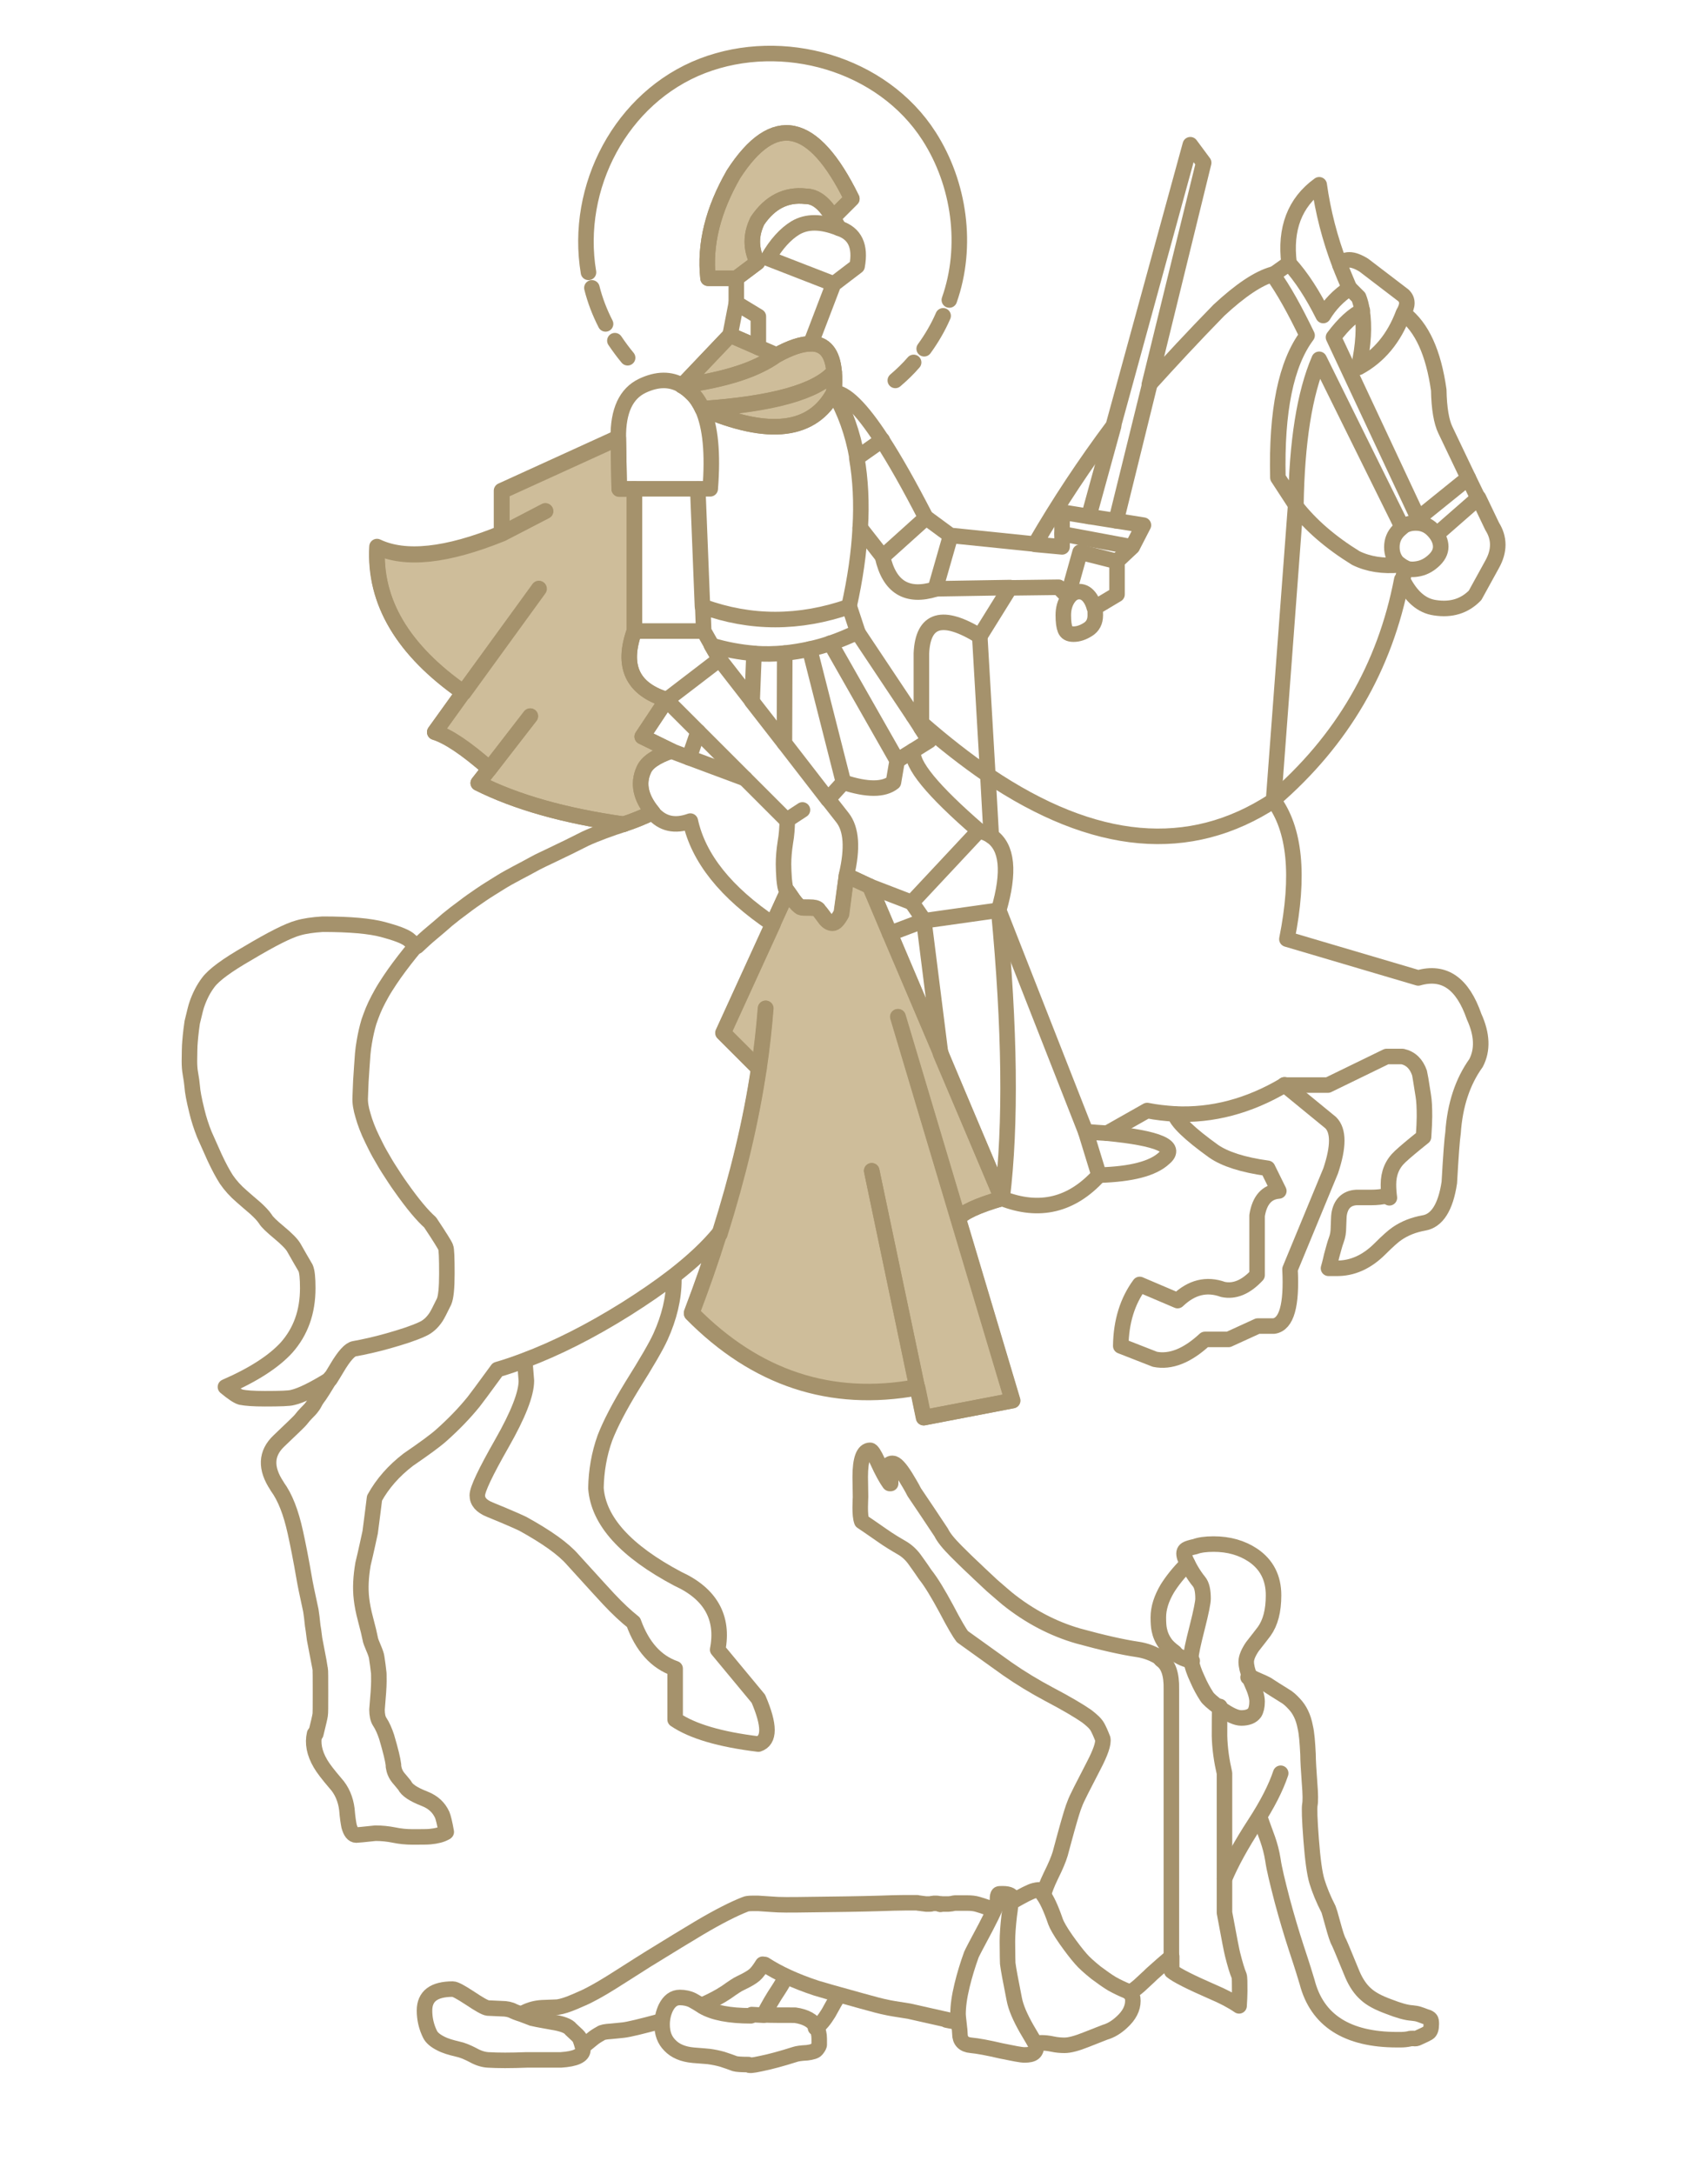 
<svg version="1.1" xmlns="http://www.w3.org/2000/svg" xmlns:xlink="http://www.w3.org/1999/xlink" x="0px" y="0px"
	 viewBox="0 0 550 700" style="enable-background:new 0 0 550 700;" xml:space="preserve">
<style type="text/css">
	.st0{fill:#CEBD9A;stroke:#A5926C;stroke-width:5;stroke-linecap:round;stroke-linejoin:round;stroke-miterlimit:10;}
	.st1{fill:none;stroke:#A5926C;stroke-width:5;stroke-linecap:round;stroke-linejoin:round;}
</style>
<g transform="matrix( 1, 0, 0, 1, 0,0) ">
	<g>
		<g id="Layer0_0_FILL">
			<path class="st0" d="M259.4,63.2c3.3,0,6.2,2.4,8.8,6.9l6.1-6.1c-12.4-25.3-25.1-28-38.1-7.9c-6.6,11.5-9.4,22.6-8.2,33.5h9.1
				l6.8-5.1c-2.2-4.5-2.2-8.9,0-13.4C248,65.1,253.2,62.5,259.4,63.2 M244.2,111.8l-9.1-3.9l-15.5,16.3c14.1-1.9,24.3-5.2,30.4-9.9
				L244.2,111.8 M219.6,124.2c1.2,0.7,2.3,1.6,3.4,2.7c1.3,1.3,2.3,2.9,3.2,4.8c22.6-1.5,36.8-5.5,42.4-11.9c-0.5-6.1-3-9.1-7.5-9.1
				c-2.9,0-6.6,1.2-11.1,3.7C243.9,118.9,233.8,122.2,219.6,124.2 M268.5,126.4c0.3-2.5,0.3-4.8,0.1-6.7
				c-5.6,6.4-19.8,10.3-42.4,11.9C247.6,140.8,261.7,139.1,268.5,126.4 M255.5,289.8c-0.8-1.2-1.5-2.1-1.9-2.7l-4.8,10.5l-16,35
				l11.5,11.5c1-6.6,1.7-13.1,2.2-19.4c-0.5,6.3-1.2,12.8-2.2,19.4c-2.5,16.9-6.8,34.6-12.7,53.3c-2.6,8.4-5.6,16.9-8.9,25.6
				c20.7,21,44.9,29,72.6,23.9L280.7,377l14.7,69.9l2,9.6L326,451l-17.5-58.6l-19.4-65l19.4,65c1.5-2,6.2-4.2,14.1-6.5L303,339.3
				l-16.4-38.7l-6.5-15.2l-7.5-3.5l-1.6,12.4c-1.1,2-2,3-2.9,3c-0.9,0-1.6-0.5-2.3-1.3c-1.3-1.8-2.1-2.8-2.2-2.9
				c-0.5-0.5-1.4-0.7-2.8-0.7c-1.6,0-2.6,0-3-0.2C257.2,291.8,256.4,291.1,255.5,289.8 M204.3,157.5h-4.9l-0.3-16.4l-37.5,17.1v13.7
				l14.1-7.3l-14.1,7.3c-17.8,7.2-31.1,8.6-40.1,4.3c-1,17.7,8.3,33.3,27.8,46.9l24.3-33.5L149.2,223l-9.2,12.8
				c4.2,1.3,10.1,5.2,17.6,11.8l13.1-17l-13.1,17l-3.6,4.6c12.2,6.1,27.8,10.5,46.8,13.2c3.1-1,6.3-2.3,9.4-3.8
				c-3.9-4.7-4.9-9.3-2.9-13.7c1-2.4,4-4.4,8.9-6.1l-9.4-4.6l7.9-11.9c-11.1-3.4-14.5-10.8-10.4-22.2L204.3,157.5L204.3,157.5z"/>
		</g>
	</g>
	<g>
		<path id="Layer0_0_1_STROKES" class="st1" d="M439.2,85.4c-3.7-2.3-6.3-2.3-7.7,0c0.9,2.4,2,4.9,3,7.3l3,3
			c0.5,1.3,0.9,2.7,1.1,4.3c0.8,4.9,0.5,11-1.1,18.3c6.6-3.6,11.4-9.4,14.4-17.4c1.5-2.5,1.5-4.4,0-5.8L439.2,85.4z M85.3,450.4
			c4.9,0,7.9-0.1,8.9-0.4c2.7-0.6,6.8-2.6,12.1-5.9c0.6-1,1.4-2.2,2.2-3.6c2.3-3.9,4.2-6,5.6-6.2c3.3-0.6,6.9-1.4,10.8-2.5
			c4.6-1.3,8.3-2.5,11.1-3.8c1.8-0.8,3.2-2.1,4.4-3.9c0.4-0.6,1.3-2.3,2.6-5c0.6-1.4,0.9-4.4,0.9-9c0-5-0.1-7.9-0.4-8.5
			c-0.2-0.6-1.8-3.2-5-8c-2.4-2.1-5.6-5.9-9.4-11.3c-1.3-1.8-2.6-3.8-4-6c-1.1-1.7-2-3.4-2.9-4.9c-0.9-1.6-1.6-3.1-2.3-4.5
			s-1.3-2.8-1.8-4.1s-0.9-2.5-1.2-3.6c-0.7-2.3-1-4.2-0.9-5.9c0.1-1.8,0.1-3.5,0.2-5.1s0.2-3.2,0.3-4.6c0.1-1.5,0.2-2.9,0.3-4.2
			s0.3-2.6,0.5-3.8c0.4-2.4,0.9-4.6,1.5-6.6c0.4-1.1,0.8-2.3,1.3-3.5c0.5-1.2,1.1-2.5,1.8-3.8c0.7-1.3,1.4-2.6,2.3-4
			c0.9-1.4,1.8-2.8,2.8-4.2c2-2.8,4.3-5.8,6.9-8.9c-0.5-0.6-1.3-1.3-2.4-2.2c-1.4-1-4.1-2-8.2-3.1c-4.1-1.1-10.5-1.7-19.4-1.7
			c-3.2,0.2-5.9,0.6-7.9,1.2c-3,0.8-8.4,3.5-16.1,8.1c-6.8,3.9-11,7-12.8,9.4c-1.6,2.1-2.8,4.5-3.7,7.1c-0.2,0.5-0.7,2.4-1.5,5.8
			c-0.5,3.4-0.7,5.9-0.8,7.5c0,0.5-0.1,2.2-0.1,5c0,1.5,0.1,2.8,0.3,3.9c0.3,1.7,0.5,3.1,0.6,4.3c0.1,1.6,0.6,4.3,1.5,7.9
			c0.6,2.5,1.4,5,2.4,7.5c0.4,0.9,1.5,3.4,3.3,7.4c1.4,3,2.7,5.4,3.8,7.1c1.3,1.9,2.9,3.7,5,5.5c1.2,1.1,2.7,2.3,4.4,3.8
			c1.3,1.2,2.4,2.3,3.2,3.5c0.5,0.9,2,2.3,4.4,4.3c2.4,2,4,3.6,4.7,4.8c1.4,2.5,2.7,4.7,3.8,6.6c0.5,1.1,0.7,3.3,0.7,6.5
			c0,7.7-2.3,14-6.8,19.1c-4,4.4-10.5,8.7-19.7,12.7c2.3,1.9,3.9,3,5,3.3C79.1,450.2,81.5,450.4,85.3,450.4z"/>
		<path class="st1" d="M431.5,85.4c-3.3-8.6-5.5-17.3-6.7-25.9c-7.9,5.7-11.1,14.2-9.7,25.3c4,4.4,7.6,10,11,16.8
			c2.1-3.5,4.9-6.4,8.5-8.8"/>
		<path class="st1" d="M415.1,84.8l-5.2,3.7c3.5,4.9,7.1,11.4,11,19.5c-6.8,9.1-9.9,24.3-9.4,45.8l5.8,8.9c0.3-20.4,2.8-36.1,7.5-47
			l26.7,54c1.3-0.9,2.7-1.3,4.4-1.3c2.1,0,3.9,0.7,5.4,2.2c1.5,1.5,2.4,3.1,2.6,4.8c0.2,1.7-0.4,3.3-1.9,4.8
			c-1.5,1.5-3.2,2.5-5.1,2.9c-1.9,0.4-3.4,0.3-4.5-0.3c-0.2,1.3-0.5,2.7-0.7,4c2.7,5.3,6.1,8.3,10.4,8.9c5.2,0.8,9.5-0.5,12.9-4
			l5.5-10c2.4-4.3,2.4-8.4,0-12.2l-4.4-9.2l-12.8,11.2"/>
		<path class="st1" d="M268.5,126.4c3.6-0.1,8.8,5,15.5,15.3c4.1,6.3,8.8,14.6,14.1,24.9l7.9,5.8l27.3,2.8
			c7.6-13.1,16-25.8,25.2-38.1l24.8-90.5l4.3,5.8l-17.5,71.4c6.6-7.3,14-15.3,22.4-23.9c6.9-6.4,12.7-10.3,17.4-11.6"/>
		<polyline class="st1" points="333.4,175.3 342,176.1 342,171.9 342,164.9 350.6,166.3 358.6,137.2 		"/>
		<path class="st1" d="M370.2,123.9l-10.8,43.8l8.8,1.4l-3.6,7l-4.9,4.6v10.7l-7.2,4.3c0.2,0.7,0.2,1.5,0.2,2.4
			c0,2.1-0.8,3.6-2.4,4.6c-1.6,1-3.1,1.5-4.6,1.5s-2.3-0.5-2.7-1.5s-0.6-2.5-0.6-4.6s0.5-3.9,1.5-5.4c1-1.5,2.2-2.2,3.6-2.2
			c1.4,0,2.6,0.7,3.6,2.2c0.6,0.9,1,1.9,1.3,3"/>
		<line class="st1" x1="350.6" y1="166.3" x2="359.4" y2="167.7"/>
		<path class="st1" d="M359.7,180.8l-11.9-3l-4,14.3l-2.9-3l-15.7,0.2l-9.7,15.6l2.6,44.7c34.4,23.2,65,25.9,92,8.2l7.1-94.9
			c4.8,6.2,11.3,11.8,19.4,16.8c4.1,2,8.8,2.7,14.1,2.2c-0.1-0.1-0.2-0.2-0.3-0.3c-1.5-1.5-2.2-3.3-2.2-5.4s0.7-3.9,2.2-5.4
			c0.3-0.3,0.7-0.6,1-0.9"/>
		<line class="st1" x1="342" y1="171.9" x2="364.5" y2="176.1"/>
		<path class="st1" d="M452,100.9c5.9,4.5,9.6,12.7,11.3,24.7c0.1,6,0.9,10.3,2.1,12.8l7.4,15.5l3.1,6.4"/>
		<path class="st1" d="M438.7,100c-2.9,1.4-6,4.2-9.3,8.6l27.3,58.3l16.1-13"/>
		<path class="st1" d="M452.2,182.7c-0.5-0.3-1-0.6-1.5-1"/>
		<path class="st1" d="M446.7,385c-1.5,0.4-3.3,0.6-5.4,0.6h-4.6c-3.1,0.2-5,2.1-5.5,5.5c-0.1,0.6-0.1,2-0.2,4
			c0,1.5-0.2,2.9-0.7,4.2c-0.5,1.3-0.9,3-1.5,5.1c-0.5,2.3-0.9,3.6-1,4h2.4c5.2,0.1,9.9-2,14.2-6.3c2.4-2.4,4.3-4.1,5.5-4.9
			c2.5-1.7,5.3-2.8,8.6-3.4c4.2-0.7,7-5,8.2-13c0.5-8.8,0.9-14.1,1.2-16c0.6-9,3.1-16.5,7.4-22.5c2.2-4.2,2-9.2-0.6-14.9
			c-3.7-10.7-9.6-14.9-18-12.5l-42.3-12.5c4.1-20.5,2.6-35.4-4.4-44.8c22.2-19.1,36-42.8,41.4-71"/>
		<path class="st1" d="M318.1,249.5l1.1,19.7c5.2,3.6,6,11.5,2.4,23.9l28,71.3c2.5,0.2,4.8,0.4,6.9,0.5l12.9-7.3
			c3,0.6,5.9,0.9,8.9,1.1c12,0.6,23.8-2.5,35.3-9.3h14l18.9-9.2h5.1c2.7,0.6,4.5,2.4,5.5,5.3c0.1,0.3,0.5,2.7,1.2,7.2
			c0.3,1.7,0.4,4,0.4,6.8c0,1.4-0.1,3.6-0.3,6.6c-3.5,2.8-6,4.9-7.5,6.3c-2.6,2.4-3.8,5.4-3.8,9c0,1.4,0.1,2.8,0.3,4.3"/>
		<path class="st1" d="M378.3,358.7c0.6,2.4,4.7,6.4,12.5,12c3.6,2.5,9.4,4.4,17.4,5.5l3.6,7.3c-3.9,0.3-6.2,3-7,7.9v19.2
			c-3.6,3.9-7.3,5.4-11,4.6c-5.3-1.9-10.1-0.7-14.6,3.6l-12.2-5.2c-3.9,5.3-6,11.9-6.1,19.8l11,4.3c5,1,10.4-1.1,16.1-6.4h7.6
			l9.4-4.3h5.2c4.1-0.6,5.8-6.7,5.2-18.3l13.1-31.7c2.6-7.8,2.6-12.9,0-15.5l-14.9-12.2"/>
		<path class="st1" d="M349.6,364.4l4.3,14c10.4-0.3,17.4-2.1,21-5.5c4.4-3.7-1.8-6.4-18.4-8"/>
		<path class="st1" d="M268.2,70.1l2,3.4c5.1,1.7,7,5.7,5.8,12.2l-7.6,5.8l-7.3,19.1c4.5,0,7,3.1,7.5,9.1c0.2,1.9,0.2,4.2-0.1,6.7
			c3.6,6.1,6.1,13.1,7.5,21l8.1-5.7"/>
		<path class="st1" d="M268.2,70.1c-2.5-4.6-5.5-6.9-8.8-6.9c-6.3-0.7-11.5,1.9-15.5,7.9c-2.2,4.5-2.2,8.9,0,13.4l-6.8,5.1v8
			l7.1,4.3v10l5.8,2.5c4.5-2.5,8.2-3.7,11.1-3.7"/>
		<path class="st1" d="M268.2,70.1l6.1-6.1c-12.4-25.3-25.1-28-38.1-7.9c-6.6,11.5-9.4,22.6-8.2,33.5h9.1"/>
		<polyline class="st1" points="237.1,97.6 235.1,107.9 244.2,111.9 		"/>
		<path class="st1" d="M270.2,73.5c-5.8-2.3-10.4-2.3-14.1-0.1c-3.1,1.9-6.1,5.1-8.8,9.8l21.1,8.2"/>
		<path class="st1" d="M226.2,131.6c-0.9-1.9-1.9-3.5-3.2-4.8c-1.1-1.1-2.2-2-3.4-2.7c-3.8-2.2-8-2.1-12.7,0.1
			c-5.3,2.5-7.9,8.1-7.8,16.8l0.3,16.4h4.9h20.4h4C229.6,146,228.8,137.4,226.2,131.6c22.6-1.5,36.8-5.5,42.4-11.9"/>
		<path class="st1" d="M200.8,265.4c-19-2.7-34.6-7.1-46.8-13.3l3.6-4.6c-7.5-6.6-13.4-10.6-17.6-11.8l9.2-12.8
			c-19.5-13.6-28.8-29.2-27.8-46.9c9,4.3,22.4,2.9,40.1-4.3v-13.7l37.5-17.1"/>
		<line class="st1" x1="161.6" y1="171.8" x2="175.6" y2="164.5"/>
		<line class="st1" x1="149.2" y1="223" x2="173.5" y2="189.5"/>
		<path class="st1" d="M231.7,212.3l10.5,13.5l0.6-15.4c-4.6-0.4-9.1-1.2-13.7-2.6L231.7,212.3l-17.1,13.1l10.2,10.2l15.1,15.1
			l13.4,13.4l0.2-0.1l4.9-3.2"/>
		<path class="st1" d="M242.8,210.4c3.3,0.3,6.6,0.2,9.9-0.1c2.7-0.3,5.3-0.7,8-1.3c2.3-0.5,4.5-1.1,6.8-1.9c2.9-1,5.8-2.2,8.7-3.6
			l-2.7-8.2c-16.1,5.6-31.8,5.6-47.2,0l0.3,7.9l2.6,4.6"/>
		<path class="st1" d="M200.8,265.4c3.1-1,6.3-2.3,9.4-3.8c-3.9-4.7-4.9-9.3-2.9-13.7c1-2.4,4-4.4,8.9-6.1l-9.4-4.6l7.9-11.9
			c-11.1-3.4-14.5-10.8-10.4-22.2v-45.7"/>
		<line class="st1" x1="204.3" y1="203.2" x2="226.5" y2="203.2"/>
		<line class="st1" x1="226.2" y1="195.3" x2="224.7" y2="157.5"/>
		<path class="st1" d="M273.4,195.3c2-9,3.2-17.4,3.6-25.2c0.5-8.2,0.1-15.7-1.1-22.6"/>
		<path class="st1" d="M276.1,203.5l18,27c0.9,0.8,1.7,1.5,2.6,2.3v-22.4c0.5-11.1,6.8-13,18.9-5.5"/>
		<polyline class="st1" points="306.1,172.5 301.2,189.6 325.3,189.2 		"/>
		<path class="st1" d="M298.2,166.7l-14,12.6c2.2,9.8,7.9,13.2,17,10.4"/>
		<line class="st1" x1="277" y1="170" x2="284.2" y2="179.2"/>
		<path class="st1" d="M250,114.3c-6.1,4.6-16.3,7.9-30.4,9.9l15.5-16.3"/>
		<path class="st1" d="M268.5,126.4c-6.8,12.7-20.9,14.4-42.3,5.2"/>
		<path class="st1" d="M101.7,558.3c0.8-3.3,1.3-5.3,1.4-6.1c0.1-0.5,0.1-2.8,0.1-7.1c0-4.7,0-7.3-0.1-7.7c0-0.2-0.6-3.4-1.8-9.6
			c-0.3-2.4-0.5-3.9-0.6-4.3c-0.2-2-0.4-3.7-0.6-4.9c-1.2-5.5-1.9-8.9-2.1-10.2c-1.1-6.4-2.1-11.4-2.9-15
			c-1.4-6.4-3.3-11.3-5.8-14.7c0-0.1-0.1-0.1-0.1-0.2c-3.8-5.7-3.6-10.5,0.6-14.5c4.2-4,6.5-6.2,7-6.8c0.7-0.9,1.3-1.6,1.9-2.2
			c0.7-0.7,1.3-1.3,1.8-2c0.4-0.5,0.8-1.2,1.2-2c0.4-0.6,0.8-1.2,1.2-1.7c0.3-0.4,1.5-2.3,3.5-5.6"/>
		<path class="st1" d="M294.1,230.5l2.6,4v-1.7c7.3,6.4,14.5,12,21.5,16.8"/>
		<path class="st1" d="M296.6,234.4l2.6,4.1l-5.1,3.2c-0.9,4.3,6.2,12.9,21.1,25.8c1.5,0.4,2.9,0.9,4,1.7"/>
		<path class="st1" d="M260.7,209l10.9,42.9c7.6,2.5,13,2.5,16.1,0l1.2-7l-21.5-37.8"/>
		<line class="st1" x1="294.1" y1="241.7" x2="288.9" y2="244.9"/>
		<polyline class="st1" points="280.1,285.4 293.6,290.6 315.2,267.5 		"/>
		<polyline class="st1" points="252.7,210.3 252.6,239.3 266.6,257.4 271.6,251.9 		"/>
		<path class="st1" d="M253.5,263.9c0,2.6-0.2,5.1-0.6,7.3c-0.4,2.6-0.6,4.9-0.6,7.1c0,1.5,0.1,3,0.2,4.7c0.2,2,0.4,3.2,0.7,3.5
			c0.1,0.1,0.3,0.3,0.4,0.5c0.5,0.6,1.1,1.6,1.9,2.7c0.9,1.2,1.6,2,2.2,2.2c0.4,0.2,1.4,0.2,3,0.2c1.4,0,2.3,0.2,2.8,0.7
			c0.1,0.2,0.9,1.1,2.2,2.9c0.6,0.9,1.4,1.3,2.3,1.3c0.9,0,1.9-1,2.9-3l1.7-12.3c2-8.5,1.6-14.7-1.3-18.4l-4.7-6"/>
		<polyline class="st1" points="272.6,281.9 280.1,285.4 286.5,300.6 297.6,296.4 293.6,290.6 		"/>
		<path class="st1" d="M231.8,397.4c5.9-18.7,10.1-36.5,12.6-53.3l-11.5-11.5l16-35c-15.2-10.2-24-21.3-26.6-33.2
			c-5,1.8-9,0.9-12.1-2.7"/>
		<path class="st1" d="M246.6,324.7c-0.5,6.3-1.2,12.8-2.2,19.4"/>
		<path class="st1" d="M322.7,385.9c2.9-23.8,2.5-54.8-1.1-92.8l-24.1,3.4l5.4,42.9L322.7,385.9c12,4.7,22.4,2.2,31.2-7.5"/>
		<line class="st1" x1="286.5" y1="300.6" x2="303" y2="339.3"/>
		<line class="st1" x1="248.8" y1="297.6" x2="253.6" y2="287.1"/>
		<polyline class="st1" points="216.1,241.8 221.9,244 224.8,235.6 		"/>
		<path class="st1" d="M134.5,303.9c-0.1,0.2-0.3,0.3-0.4,0.5c0.1,0.1,0.1,0.2,0.2,0.3c1.6-1.5,3.1-2.9,4.8-4.3s3.3-2.8,4.9-4.2
			c1.7-1.4,3.5-2.8,5.3-4.1c1.8-1.4,3.7-2.7,5.6-4c1.9-1.3,3.9-2.5,5.8-3.7s3.9-2.3,5.8-3.3s3.8-2,5.6-3s3.7-1.8,5.5-2.7
			s3.6-1.7,5.4-2.6c1.8-0.9,3.6-1.8,5.4-2.7c1.9-0.9,4-1.7,6.1-2.5s4.2-1.5,6.4-2.2"/>
		<path class="st1" d="M143.7,589.9c-0.5-2.9-1-4.8-1.3-5.5c-1.1-2.4-2.9-4.1-5.7-5.2c-3.6-1.4-5.7-2.8-6.4-4.3
			c-0.8-1-1.5-1.8-2-2.4c-0.9-1.1-1.4-2.3-1.6-3.7c0-0.2,0-0.3,0-0.5c-0.2-1.7-0.9-4.6-2.2-9c-0.6-1.8-1.3-3.5-2.3-5
			c-0.5-0.8-0.8-2.1-0.8-3.8c0.4-4.5,0.6-7.5,0.6-9.1c0-1.8,0-2.8-0.1-3.2c-0.1-1.1-0.3-2.5-0.6-4.5c-0.1-0.7-0.4-1.6-1-3
			c-0.6-1.4-1-2.4-1.1-3.1c-0.2-1.1-0.7-3.2-1.5-6.2c-0.7-2.6-1.1-4.8-1.3-6.6c-0.4-3.4-0.2-7.1,0.5-11.2c1.1-4.5,1.8-8,2.3-10.2
			c0.7-5.1,1.1-8.8,1.4-11c2.6-4.7,6.2-8.8,10.9-12.4c5.1-3.5,8.7-6.1,10.8-8c3.8-3.4,7.2-6.9,10.2-10.6c0.5-0.6,3.1-4.1,7.7-10.4
			c2.8-0.8,5.7-1.8,8.6-2.9c10.4-3.9,21.3-9.4,32.8-16.6c5.7-3.6,10.8-7.1,15.2-10.5c6.2-4.8,11.1-9.4,14.8-13.9
			c-2.6,8.4-5.6,16.9-8.9,25.6c20.7,21,44.9,29,72.6,23.9L280.7,377"/>
		<path class="st1" d="M169,438.4l0.5,6.2c0,4.2-2.6,10.9-7.9,20.2s-7.9,14.8-7.9,16.7c0,2,1.3,3.5,4,4.6c6.4,2.6,9.9,4.2,10.7,4.6
			c7.6,4.2,13,8,16.1,11.6c7.1,7.8,10.9,12,11.5,12.6c2.9,3.1,5.6,5.6,8,7.5c2.8,7.8,7.3,12.8,13.4,14.9v16.4
			c5.6,3.8,14.5,6.4,26.8,7.9c3.7-1.2,3.7-6,0-14.6l-13.1-15.8c2-10.3-2.3-18-12.8-22.8c-16.8-8.9-25.6-18.6-26.4-29.2
			c0.1-5.5,1-10.9,2.9-16.2c1.7-4.4,4.6-10,8.7-16.7c4.7-7.5,7.8-12.8,9.2-15.9c2.8-6.2,4.3-12.3,4.3-18.4c0-0.2,0-0.4-0.1-0.6"/>
		<path class="st1" d="M322.7,385.9c-8,2.3-12.6,4.5-14.1,6.5l17.5,58.6l-28.6,5.5l-2-9.6"/>
		<path class="st1" d="M412.4,571c-1.5,4.5-4.2,9.9-8.3,16.2c-4.5,6.9-7.7,12.8-9.8,17.8v10.9c1.5,8.2,2.4,12.7,2.6,13.4
			c0.8,3.2,1.5,5.5,2.1,6.9c0.2,0.6,0.2,2.2,0.2,5c0,1.3-0.1,2.9-0.2,4.7c-2.3-1.6-5.2-3.1-8.5-4.5c-7.1-3.1-11.5-5.3-13.2-6.7v-4.7
			c-2.1,1.8-4.2,3.6-6.4,5.6c-0.1,0.1-1.1,1.1-3.2,3c-1,1-2.3,2-3.7,3c0.5,0.6,0.8,1.5,0.8,2.7c0,2.4-1.2,4.7-3.5,6.8
			c-1.8,1.7-3.7,2.8-5.5,3.3c-0.3,0.1-2.3,0.9-6.1,2.4c-3,1.2-5.3,1.8-6.9,1.8c-1.2,0-2.5-0.1-3.9-0.4c-1.4-0.3-2.6-0.4-3.5-0.4
			c-0.7,0-1.3,0.1-1.7,0.4c0.1,0.2,0.1,0.2,0.1,0.2c0,1.2-0.3,2.1-0.9,2.6c-0.6,0.5-1.6,0.7-3,0.7c-1.1,0-3.6-0.5-7.5-1.3
			c-4.3-1-7.5-1.6-9.7-1.8c-2.4-0.2-3.6-1.5-3.6-3.7c0-0.5-0.1-1.6-0.3-3.2c-0.2-1.7-0.3-2.7-0.3-3.1c0-2.6,0.4-5.6,1.3-9.3
			c0.8-3.3,1.8-6.6,3-9.9c0.2-0.5,1.7-3.4,4.6-8.8c2.5-4.8,3.8-7.7,3.8-8.9c0-1,0.1-1.6,0.4-1.8c0.1-0.1,0.5-0.1,1.3-0.1
			c2.1,0,3.2,0.6,3.2,1.7c0,0.1,0,0.3-0.1,0.8h0c3.5-2,5.8-3.2,7-3.5s1.9-0.3,2.1-0.2c0.2,0.2,0.5,0.6,1,1.2c0.3-1.2,1-3.1,2.3-5.8
			c1.5-3,2.5-5.4,3-7.1c0.9-3.3,1.6-6,2.2-8.1c1.1-3.9,1.9-6.6,2.5-8c0.6-1.7,2.7-5.7,6-12.1c2.3-4.4,3.3-7.3,3-8.8
			c-0.7-1.8-1.3-3.1-1.7-3.8c-0.6-1.1-1.8-2.2-3.5-3.5c-2.3-1.6-6.3-4-12.2-7.1c-4.5-2.4-9-5.1-13.3-8.1c-2-1.4-6.8-4.9-14.5-10.4
			c-0.8-1-2.6-4-5.2-9c-2.6-4.8-4.8-8.5-6.8-11c-1.6-2.4-2.8-4-3.5-5c-1.2-1.6-2.6-2.8-4-3.6c-1.9-1.1-4.1-2.4-6.5-4.1
			c-3-2.1-5.2-3.6-6.4-4.4c-0.4-1.1-0.5-2.6-0.5-4.5c0-1.8,0.1-2.9,0.1-3.4l-0.1-6.4c0-5.8,1.1-8.6,3.2-8.6c0.5,0,1.3,1.2,2.4,3.6
			c1.5,3.3,2.8,5.6,3.8,7l0.1,0.1h0.3v-2.7c-0.1-0.1-0.3-0.4-0.5-0.8c-0.2-0.5-0.4-1-0.4-1.3c0-1.1,0.5-1.7,1.5-1.7
			c1,0,2.4,1.5,4.2,4.4c0.9,1.5,1.9,3.1,2.8,4.9c2.7,4,5.6,8.3,8.7,13c0.7,1.5,2.3,3.5,4.8,6c1.4,1.4,3.5,3.5,6.3,6.1
			c1.2,1.2,3,2.8,5.2,4.9c2.2,1.9,3.9,3.4,5,4.3c7.1,5.7,14.8,9.7,22.8,12c8,2.2,14.3,3.6,19,4.3c2.8,0.4,5.4,1.4,7.8,3
			c1.5-0.8,2.9-1.4,4.3-2c-1.5-1.1-2.5-2.1-3-2.8c-1.1-1.5-1.7-3-2-4.5c-0.2-0.9-0.3-2.2-0.3-4c0-3,1-6.1,2.9-9.3
			c1.5-2.4,3.6-5.1,6.5-8"/>
		<line class="st1" x1="221.9" y1="244" x2="239.9" y2="250.7"/>
		<line class="st1" x1="289.2" y1="327.4" x2="308.6" y2="392.4"/>
		<line class="st1" x1="242.1" y1="225.8" x2="252.6" y2="239.3"/>
		<line class="st1" x1="157.6" y1="247.6" x2="170.8" y2="230.6"/>
		<path class="st1" d="M101.3,558.3c-0.7,3-0.1,6.2,1.9,9.6c0.8,1.4,2.4,3.5,4.8,6.3c2.1,2.3,3.3,5.2,3.7,8.4
			c0.2,2.6,0.5,4.4,0.7,5.4c0.5,1.9,1.3,2.9,2.3,2.9c0.4,0,2.5-0.2,6.2-0.6c2,0,4,0.2,6,0.6c1.9,0.4,3.9,0.6,5.9,0.6
			c2.9,0,4.8,0,5.7-0.1c2.1-0.2,3.7-0.6,4.9-1.3"/>
		<path class="st1" d="M168.9,648c1.8-0.9,3.7-1.4,5.7-1.5c3.2-0.1,4.8-0.2,5-0.2c1.4-0.2,3.3-0.8,5.6-1.8c1.8-0.8,3.3-1.4,4.4-2
			c2.6-1.3,5.8-3.2,9.7-5.7c6-3.8,9.1-5.8,9.3-5.9c7.3-4.5,12.7-7.8,16.4-10c6.4-3.8,11.4-6.3,15-7.7c0.4-0.2,1.2-0.3,2.3-0.3
			s1.8,0,1.9,0s1.7,0.1,4.5,0.3c2.1,0.2,6,0.2,11.7,0.1c8.8-0.1,16.5-0.2,23.1-0.4c3-0.1,5.6-0.2,7.9-0.2c0.3,0,0.6,0,1,0
			c0.3,0,0.6,0,0.9,0c0.3,0,0.6,0,0.9,0c0.3,0,0.5,0,0.8,0s0.5,0,0.8,0.1c0.3,0,0.6,0.1,0.8,0.1s0.5,0.1,0.8,0.1
			c0.3,0,0.5,0.1,0.7,0.1c0.5,0,0.8,0,1.1,0c0.3,0,0.6,0,0.8-0.1c0.2,0,0.4-0.1,0.6-0.1s0.4,0,0.5,0c0.1,0,0.3,0,0.4,0
			c0.3,0,0.5,0,0.7,0.1s0.3,0,0.4,0.1l0,0c0.2,0,0.4,0,0.8,0c0.2,0,0.4,0,0.6,0s0.5,0,0.7,0c0.3,0,0.5,0,0.8,0
			c0.3,0,0.6-0.1,0.9-0.1c0.3-0.1,0.6-0.1,1-0.2c0.2,0,0.4,0,0.6,0s0.4,0,0.6,0c0.2,0,0.5,0,0.7,0c0.7,0,1.5,0,2.3,0
			c1.1,0,2.2,0.1,3.2,0.4c0.7,0.2,2,0.6,4,1.3"/>
		<path class="st1" d="M187.6,659.1c0.1,0.4,0.1,0.7,0.1,0.9c0,1.9-2.4,3-7.1,3.3h-11c-5.1,0.2-9.3,0.2-12.5,0
			c-1.5-0.1-3.1-0.6-4.7-1.5c-1.9-1-3.6-1.7-5.1-2c-2.1-0.5-3.9-1-5.4-1.8c-1.8-0.9-2.9-1.9-3.4-2.9c-1.2-2.4-1.8-5-1.8-7.7
			c0-4.6,3-6.9,9.1-6.9c0.8,0,2.6,1,5.5,2.9c3,2,4.9,3.1,5.8,3.2c0.3,0,1.8,0.1,4.4,0.2c1.6,0,2.9,0.3,3.8,0.8
			c0.2,0.1,1.1,0.5,2.7,1c1.7,0.6,2.8,1.1,3.4,1.3c0.3,0.1,2.4,0.5,6.3,1.2c3.3,0.5,5.4,1.3,6.1,2.3l1.5,1.4
			c0.9,0.8,1.4,1.4,1.5,1.8C187.2,657.6,187.4,658.4,187.6,659.1c1.7-1.4,2.8-2.3,3.2-2.6c0.6-0.5,1.5-1.1,2.6-1.7
			c0.5-0.4,1.6-0.6,3.3-0.7c0.9-0.1,2.3-0.2,4-0.4c1.8-0.2,5.9-1.2,12.2-2.9"/>
		<path class="st1" d="M241.8,649.1c-6.9,0-12.1-1-15.5-3c-1.5-1-2.6-1.6-3.3-2c-1.2-0.6-2.6-0.9-4.1-0.9c-1.9,0-3.4,1.1-4.5,3.3
			c-0.8,1.7-1.2,3.5-1.2,5.4c0,2.8,0.8,5,2.5,6.7c1.7,1.8,4.2,2.9,7.6,3.2c3,0.2,4.6,0.4,4.9,0.4c1.5,0.2,3,0.5,4.4,0.9
			c1.6,0.5,2.9,1,4,1.4c0.7,0.2,2.1,0.3,4.4,0.3h0c0,0.4,1.3,0.3,4-0.3c3-0.6,6.7-1.6,11.1-3c0.6-0.2,1.8-0.4,3.8-0.5
			c1.5-0.2,2.6-0.5,3-1c0.5-0.6,0.8-1.1,0.9-1.5c0-0.1,0-0.8,0-2c0-1.4-0.3-2.6-0.8-3.7c-0.1,0.1-0.3,0.2-0.4,0.2"/>
		<path class="st1" d="M333.5,658.3c-0.3-0.6-1.3-2.3-2.9-5c-2.1-3.7-3.5-6.9-4-9.6c-1.2-6-1.9-9.8-2.1-11.5c0-0.4-0.1-2.7-0.1-7
			c0-2.2,0.2-5,0.6-8.5c0.3-1.9,0.4-3.3,0.5-4.1"/>
		<path class="st1" d="M302.8,613.1c-0.1,0-0.1,0-0.2,0c0.1,0,0.2,0,0.2,0.1L302.8,613.1"/>
		<path class="st1" d="M246.3,632.6c4.3,2.8,9.9,5.4,16.6,7.6c1.3,0.4,6.1,1.8,14.5,4.1c3.9,1.1,6.6,1.8,8.2,2.1
			c0.8,0.2,3.2,0.6,7.1,1.2l12.9,2.9c1.1,0.2,1.8,0.3,2,0.5c-2.9-0.5-3.6-0.7-2.3-0.5c0.1,0,0.2,0,0.3,0"/>
		<path class="st1" d="M226.2,645.6c3-1.3,5.6-2.7,7.7-4.1c2.1-1.5,3.6-2.5,4.5-2.9c2.1-1,3.7-1.9,4.6-2.7c0.8-0.7,1.6-1.8,2.6-3.4"
			/>
		<path class="st1" d="M242.1,648.7c1,0.1,2.3,0.1,3.8,0.2c1.5-3,3.1-5.7,4.7-8.1c1.1-1.7,1.9-3,2.1-4"/>
		<path class="st1" d="M262.9,652.8c-1.1-2.1-3.4-3.4-6.9-3.9c-4.1,0-7.4,0-10.1-0.1"/>
		<path class="st1" d="M262.9,652.8c1.2-0.8,2.5-2.3,3.9-4.6c1.5-2.7,2.4-4.4,2.9-5"/>
		<path class="st1" d="M401.9,540.1h0.6c-0.8-2-1.2-3.7-1.2-5c0-1.3,0.7-3,2-4.9c1.7-2.2,3-3.8,3.8-4.9c2-2.8,3-6.6,3-11.6
			c0-5.6-2.2-9.9-6.6-12.9c-3.6-2.4-7.8-3.6-12.7-3.6c-2.6,0-4.6,0.3-5.9,0.8c-1.4,0.3-2.4,0.6-2.9,0.9c-0.8,0.5-0.9,1.3-0.5,2.6
			c1.3,3,2.8,5.6,4.6,7.8c0.9,1.1,1.3,2.9,1.3,5.5c0,1.1-0.6,4.2-1.9,9.3c-1.3,5.1-2,8.3-2,9.6c0,0.4,0,0.9,0.1,1.3
			c0.3,1.5,0.9,3.4,2,5.7c0.9,2.1,1.9,3.9,3,5.6c0.5,0.8,1.8,1.9,3.9,3.5c0.2,0.1,0.4,0.3,0.6,0.4c2.8,2,5,3,6.6,3
			c2.1,0,3.5-0.6,4.3-1.7c0.5-0.8,0.8-2,0.8-3.6c0-1.5-0.6-3.5-1.8-6.1c-0.2-0.5-0.5-1-0.6-1.5"/>
		<path class="st1" d="M383.9,534.8c-2-0.3-3.9-1.1-5.6-2.4c0,0-0.1-0.1-0.1-0.1"/>
		<path class="st1" d="M373.8,534.3c0.1,0,0.1,0.1,0.2,0.2c2.2,1.5,3.3,4.6,3.2,9.4v86.3"/>
		<path class="st1" d="M403.1,540.1c0.4,0.3,1.3,0.7,2.7,1.3s2.4,1.1,2.9,1.5c0.9,0.6,2.5,1.6,4.9,3.1c1.1,0.6,2.1,1.5,3.2,2.7
			c1.7,1.8,2.9,4.2,3.5,7.4c0.5,2.1,0.7,5,0.9,8.8c0,2,0.2,5.1,0.5,9.3c0.3,3.6,0.3,5.9,0.1,6.9c-0.2,1-0.1,4.8,0.4,11.2
			c0.5,6.5,1.1,11,1.9,13.6c0.8,2.6,2,5.6,3.7,8.9c0.1,0.2,0.6,1.8,1.4,4.8c0.8,2.9,1.4,4.9,2,5.9c0.7,1.5,2.1,5,4.3,10.3
			c1.2,2.8,2.7,4.9,4.3,6.3c1.6,1.5,4,2.8,7.3,4c3.3,1.3,5.8,2,7.6,2.1c0.9,0.1,1.6,0.2,2.2,0.4c0.4,0.1,1.1,0.4,2.2,0.8
			c0.8,0.2,1.3,0.5,1.5,0.8c0.2,0.2,0.3,0.7,0.3,1.5c0,1.5-0.3,2.5-1,2.9c-0.5,0.3-1.5,0.8-3.3,1.6c-0.4,0.2-0.8,0.3-1.4,0.2
			c-0.7,0-1.2,0-1.3,0.1c-0.9,0.2-1.9,0.3-2.9,0.3h-1.1c-16.1,0-25.8-6.2-29-18.6c-0.5-1.7-1.6-5.3-3.4-10.7
			c-1.7-5.2-3.2-10.3-4.6-15.5c-1.5-5.8-2.6-10.2-3-13.1c-0.4-2.5-1-4.7-1.7-6.7c-1.5-4.1-2.3-6.3-2.4-6.7"/>
		<path class="st1" d="M394.3,605v-34c-0.9-3.9-1.5-7.9-1.6-12c0-4,0-7.2,0.1-9.5"/>
		<path class="st1" d="M335.9,610.1c1.1,1.4,2.5,4.3,4,8.7c0.4,1.1,1.5,3.1,3.4,5.8c1.7,2.4,3.3,4.5,4.7,6.1
			c1.1,1.3,2.8,2.8,4.9,4.5c2,1.5,3.7,2.7,5.2,3.6c1.6,0.9,3.3,1.7,5,2.4c0.3,0.2,0.5,0.4,0.8,0.6"/>
	</g>
</g>
<g transform="matrix( 1, 0, 0, 1, 0,0) ">
	<g>
		<path class="st1" d="M294.2,116.7c-1.8,2.1-3.8,4-5.9,5.8"/>
		<path class="st1" d="M303.7,101.7c-1.6,3.7-3.7,7.3-6.1,10.6"/>
		<path class="st1" d="M189.5,87.7c-4.6-27.4,10.5-56.4,36.7-66.5c25.8-9.9,57.9-0.9,73,22.7c9.8,15.3,12.6,35.4,6.5,52.7"/>
		<path class="st1" d="M195,104.3c-1.9-3.7-3.4-7.6-4.4-11.6"/>
		<path class="st1" d="M202.1,115.2c-1.5-1.8-2.8-3.6-4.1-5.5"/>
	</g>
</g>
</svg>
